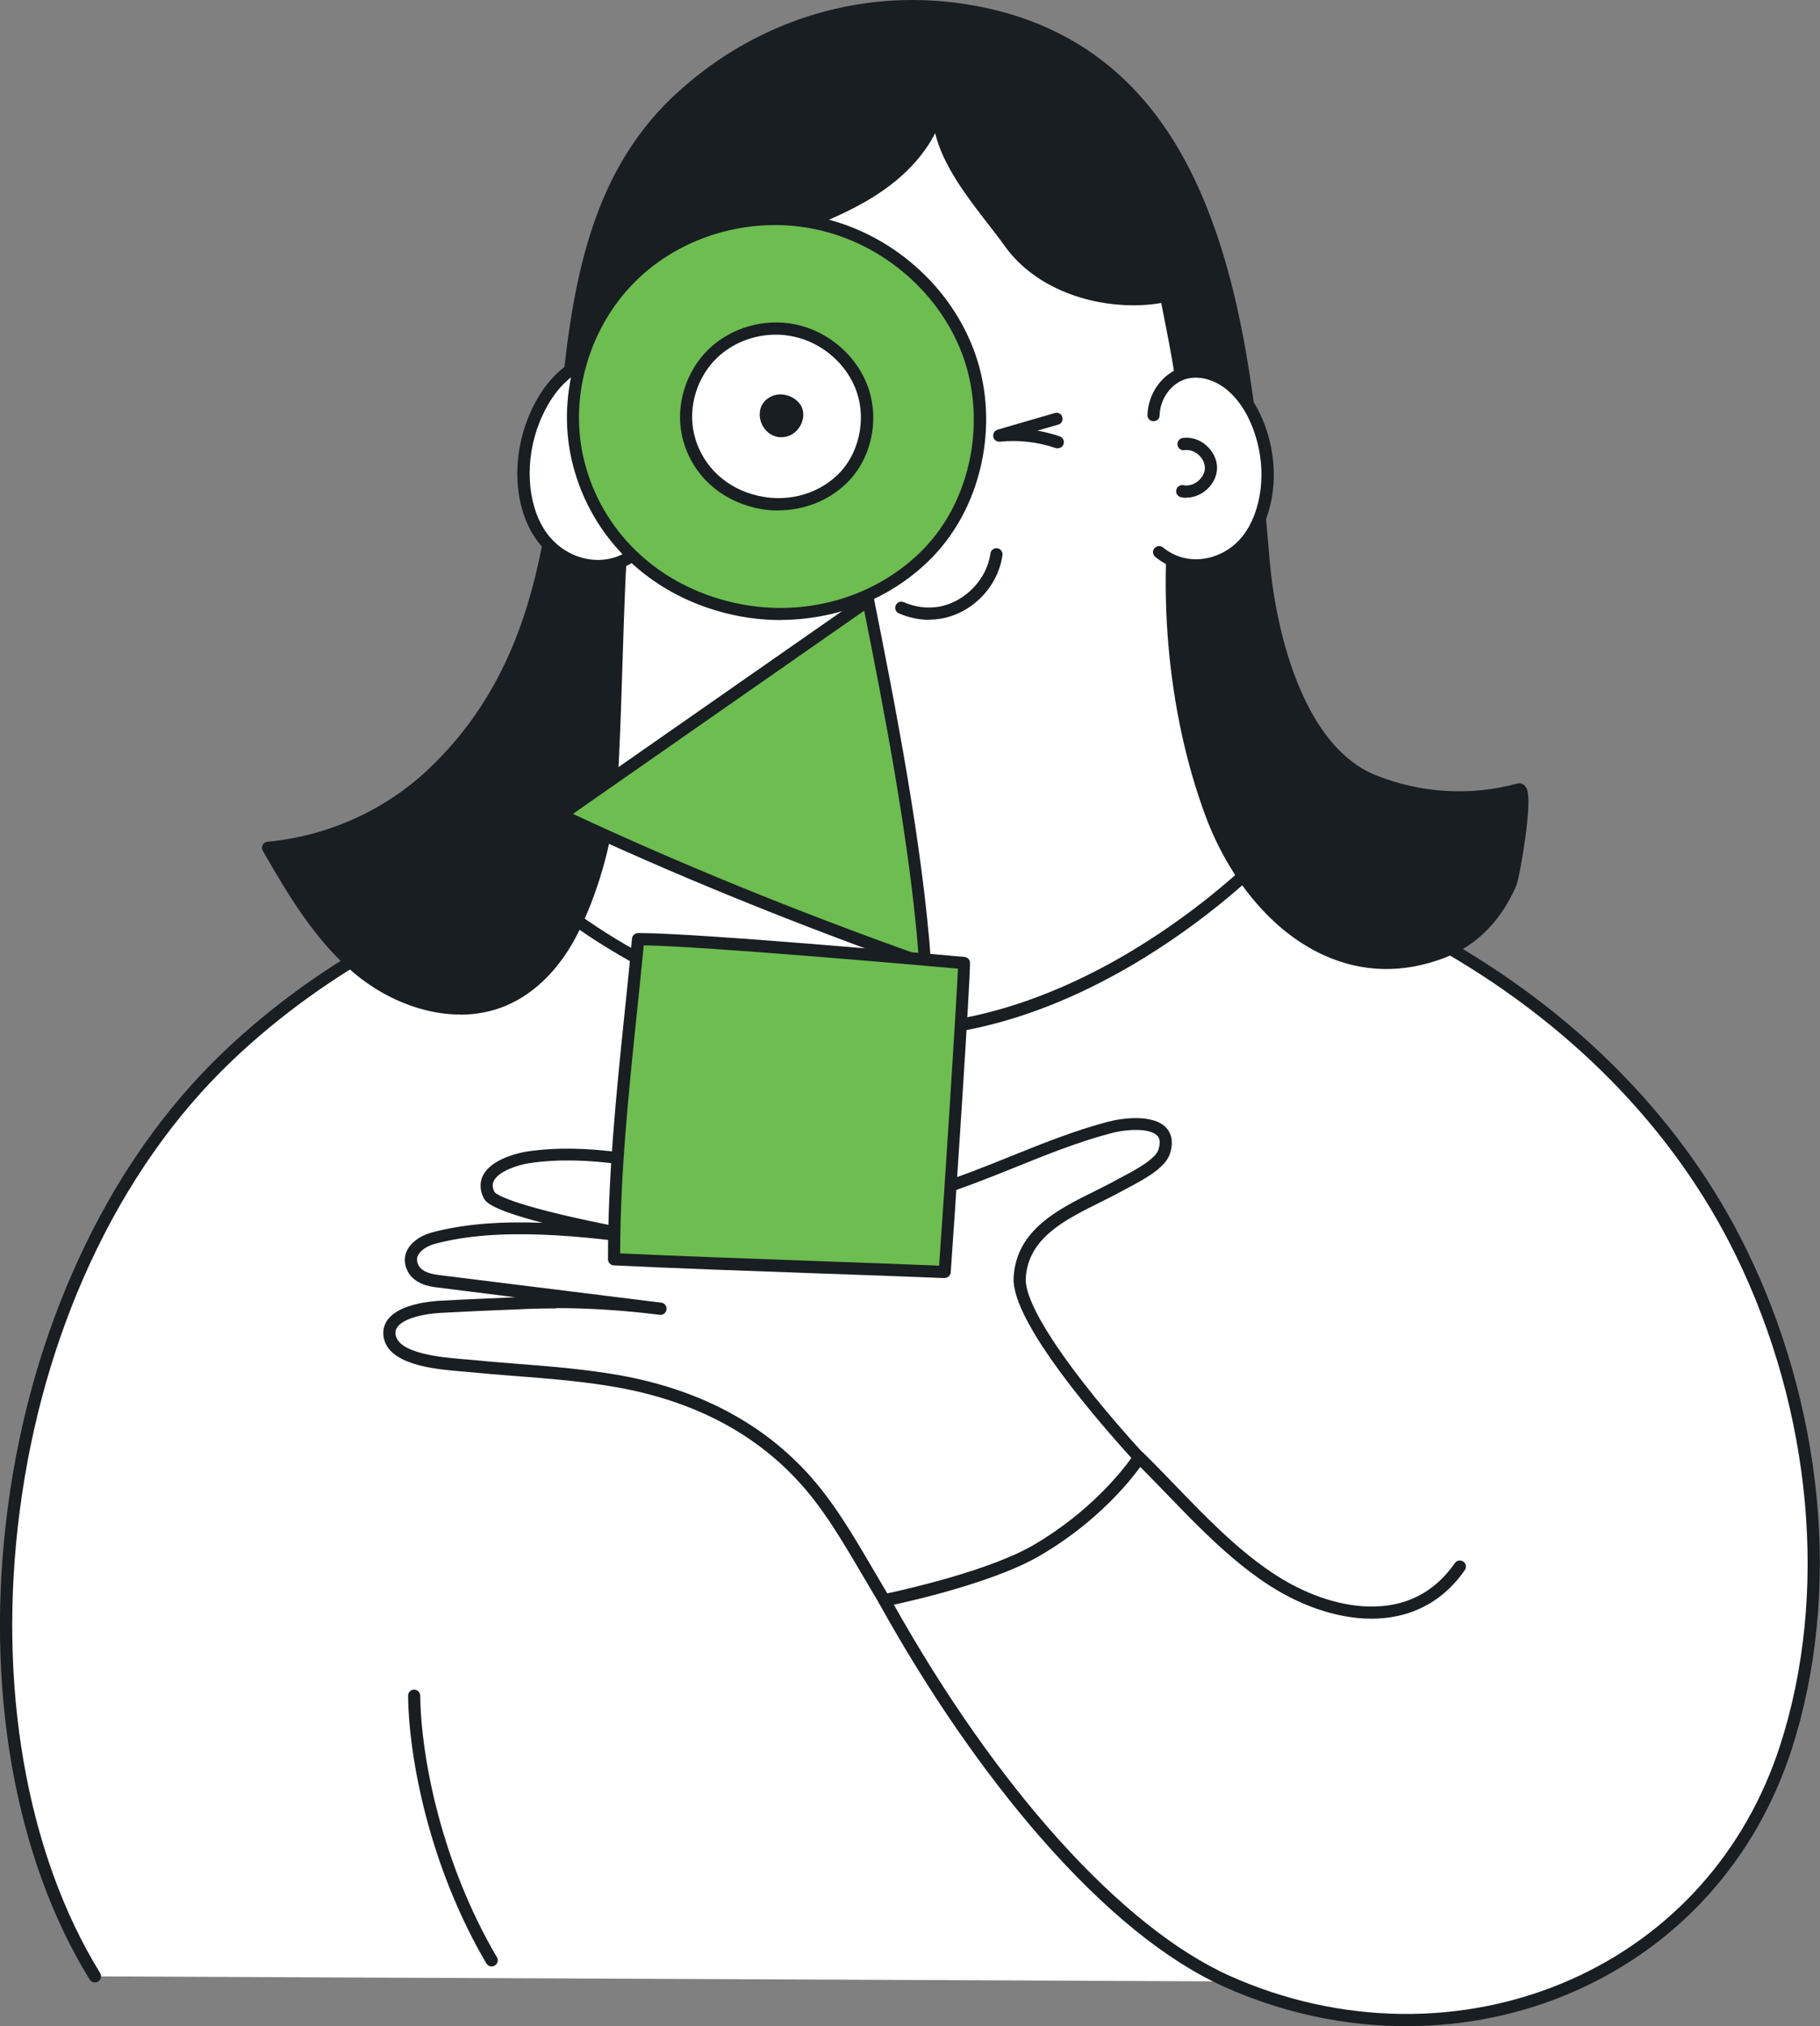 <?xml version="1.0" encoding="UTF-8"?>
<svg id="Layer_2" data-name="Layer 2" xmlns="http://www.w3.org/2000/svg" viewBox="0 0 133.39 148.45">
  <rect x="0" y="0" width="133.39" height="148.45" fill="#808080" stroke="none"/>
  <defs>
    <style>
      .cls-1 {
        fill: #6dbd51;
      }

      .cls-1, .cls-2, .cls-3 {
        stroke-width: 0px;
      }

      .cls-2 {
        fill: #191e22;
      }

      .cls-3 {
        fill: #fff;
      }
    </style>
  </defs>
  <g id="Layer_1-2" data-name="Layer 1">
    <g>
      <g>
        <path class="cls-3" d="M89.92,145.16c16.27,7.3,35.36.18,40.97-17.12,3.81-11.75,2.09-25.32-3.29-36.3-9.73-19.88-32.26-30.59-53.69-31.68-19.95-1.01-42.13,2.97-57.21,17.33C-.89,94.12-4.29,126.57,6.95,144.8l82.97.37Z"/>
        <path class="cls-2" d="M103.08,148.45c-4.51,0-9.06-.96-13.34-2.88-4.26-1.91-8.78-5.58-13.43-10.89-4.18-4.78-8.29-10.73-11.88-17.21-.12-.22-.04-.49.17-.61l18.69-10.46c.17-.1.39-.07.53.07.8.78,1.59,1.61,2.36,2.4,2.17,2.25,4.41,4.57,6.99,6.31,2.32,1.57,4.86,2.47,7.14,2.52,2.68.07,4.81-1.01,6.32-3.18.14-.2.42-.25.62-.11.2.14.25.42.11.62-3.53,5.09-9.92,4.12-14.69.89-2.66-1.8-4.93-4.15-7.13-6.43-.69-.71-1.4-1.45-2.11-2.15l-18,10.08c7.6,13.59,16.8,23.79,24.67,27.33,8.11,3.64,17.23,3.74,25.04.28,7.36-3.27,12.8-9.35,15.32-17.13,3.58-11.04,2.36-24.49-3.26-35.97-4.54-9.26-12.24-17.11-22.27-22.69-4.65-2.59-9.72-4.65-15.07-6.14-5.22-1.45-10.59-2.33-15.97-2.6-10.91-.55-21.1.42-30.29,2.89-10.67,2.86-19.61,7.68-26.59,14.32-4.21,4.01-7.72,9.02-10.43,14.89-2.56,5.56-4.28,11.61-5.12,17.99-1.69,12.8.46,25.18,5.88,33.97.13.21.06.49-.15.62-.21.13-.49.06-.62-.15-5.53-8.96-7.72-21.55-6-34.56.85-6.47,2.6-12.6,5.2-18.24,2.75-5.98,6.33-11.08,10.62-15.17,7.08-6.74,16.16-11.63,26.97-14.53,9.29-2.49,19.57-3.47,30.57-2.92,5.44.28,10.88,1.16,16.16,2.63,5.42,1.51,10.56,3.6,15.27,6.22,10.2,5.67,18.03,13.65,22.64,23.08,2.74,5.59,4.51,11.82,5.13,18.02.65,6.49.02,12.93-1.82,18.62-2.6,8.02-8.22,14.3-15.81,17.67-3.91,1.74-8.15,2.6-12.43,2.6Z"/>
        <path class="cls-2" d="M36.04,144.08c-.15,0-.3-.08-.39-.22-4.16-7.07-5.69-14.99-5.74-19.62,0-.25.2-.45.44-.45h0c.24,0,.44.2.45.44.05,4.52,1.55,12.25,5.62,19.17.13.21.05.49-.16.61-.07.04-.15.06-.23.06Z"/>
        <g>
          <path class="cls-3" d="M83.51,106.79s-8.94-9.57-8.76-13.15c.2-3.93,4.53-5.22,7.42-6.84.85-.48,2.86-1.4,3.18-2.44.72-2.37-2.48-2.15-4.07-1.73-4.43,1.18-8.41,3.28-12.76,4.63-4.04,1.24-8.96.44-13.09-.39-5.57-1.12-11.26-2.86-16.68-2.07-.91.13-3.8.9-2.89,2.75.64,1.31,12.59,3.51,15.89,3.83-6.62-.95-14.26-2.21-20-.65-.89.24-1.94.99-1.51,2.07.31.77,1.15.99,1.84,1.07,5.45.68,10.9,1.36,16.35,2.03-3.27-.41-6.51-.59-9.8-.45-2.13.09-4.25.17-6.37.29-1.1.06-3.85.44-3.7,2.04.19,2,4.31,2.14,5.72,2.28,3.68.37,7.43.49,11.08,1.15,5.11.92,9.84,3.09,13.42,6.93,2.32,2.49,3.91,5.52,6.06,9.12,0,0,7.47-1.5,11.18-3.67,5.08-2.96,7.51-6.79,7.51-6.79Z"/>
          <path class="cls-2" d="M64.82,117.7c-.16,0-.3-.08-.38-.22-.39-.65-.76-1.28-1.12-1.89-1.62-2.76-3.02-5.15-4.89-7.15-3.28-3.53-7.71-5.81-13.17-6.79-2.44-.44-4.98-.64-7.43-.83-1.19-.09-2.41-.19-3.61-.31-.13-.01-.29-.03-.47-.04-1.9-.16-5.44-.47-5.65-2.64-.04-.46.09-.89.4-1.25.9-1.05,3.08-1.24,3.72-1.28,1.82-.1,3.67-.17,5.45-.25h.14s-5.81-.73-5.81-.73c-.43-.05-1.75-.22-2.2-1.35-.19-.47-.17-.94.04-1.37.35-.69,1.14-1.12,1.77-1.29,2.46-.67,5.25-.83,8.16-.72-3.93-1.02-4.2-1.57-4.33-1.84-.36-.73-.21-1.3-.03-1.65.71-1.36,3.15-1.73,3.26-1.74,4.45-.65,9.11.38,13.6,1.38,1.06.24,2.16.48,3.23.69,4.45.9,9.09,1.56,12.87.4,1.95-.6,3.87-1.37,5.72-2.12,2.27-.91,4.61-1.86,7.06-2.51,1.15-.31,3.36-.57,4.3.4.31.32.61.9.31,1.89-.32,1.07-1.91,1.91-2.96,2.47-.16.09-.31.16-.43.23-.54.3-1.12.59-1.72.89-2.62,1.3-5.32,2.64-5.47,5.59-.07,1.34,1.43,4.04,4.21,7.62,2.17,2.79,4.4,5.18,4.43,5.21.14.15.16.37.05.54-.1.16-2.55,3.96-7.66,6.94-3.73,2.18-11,3.66-11.31,3.72-.03,0-.06,0-.09,0ZM40.8,95.86c-.73,0-1.45.01-2.16.04l-.93.04c-1.78.07-3.63.15-5.44.25-1.09.06-2.56.35-3.09.97-.15.17-.21.36-.19.58.14,1.43,3.43,1.71,4.84,1.83.18.02.35.03.48.04,1.19.12,2.41.22,3.59.31,2.47.19,5.03.4,7.52.84,5.65,1.01,10.25,3.39,13.66,7.06,1.93,2.08,3.36,4.5,5,7.31.31.52.62,1.06.95,1.61,1.44-.31,7.55-1.69,10.73-3.55,4.13-2.41,6.5-5.44,7.16-6.37-.64-.7-2.45-2.72-4.23-5-3-3.86-4.49-6.62-4.4-8.22.18-3.47,3.25-5,5.97-6.34.6-.3,1.16-.58,1.68-.87.13-.07.28-.15.45-.24.81-.43,2.31-1.23,2.52-1.94.21-.69-.02-.93-.1-1.01-.54-.55-2.17-.5-3.43-.16-2.4.64-4.72,1.57-6.96,2.48-1.87.75-3.8,1.53-5.79,2.14-3.98,1.23-8.75.54-13.31-.38-1.08-.22-2.18-.46-3.24-.7-4.42-.98-8.99-2-13.28-1.36-.81.12-2.22.57-2.6,1.28-.08.16-.17.41.04.83.06.09.73.78,6.77,2.08,1.85.4,3.78.76,5.4,1.03.72.1,1.43.2,2.13.3.42.06.84.12,1.25.18.24.03.41.25.38.5-.03.24-.25.41-.49.39-.75-.07-1.97-.25-3.41-.49-5.65-.79-11.73-1.45-16.43-.18-.45.12-1,.43-1.2.83-.1.2-.1.41-.01.64.18.44.65.69,1.48.8l16.35,2.03c.25.03.42.25.39.5-.03.25-.25.42-.5.39h0c-2.66-.33-5.15-.49-7.56-.49Z"/>
        </g>
      </g>
      <g>
        <g>
          <path class="cls-3" d="M64.16,75.49c15.07.83,27.97-12.24,27.97-12.24-7.34-3.44,1.64-38.64-8.71-50.68-7.7-8.95-19.64-12.1-29.13-3.9-8.82,7.62-10.99,21.18-11.43,31.87-.3,7.48-.04,17.65-4.18,23.74-.29.42,10.94,10.41,25.47,11.21Z"/>
          <path class="cls-2" d="M65.54,75.97c-.47,0-.94-.01-1.41-.04h0c-7.47-.41-13.9-3.23-17.98-5.52-4.51-2.53-7.51-5.16-7.86-5.86-.13-.26-.04-.44.02-.53,3.55-5.22,3.8-13.73,4-20.57.03-1.02.06-1.99.1-2.93.27-6.66,1.12-12.28,2.59-17.19,1.94-6.47,4.96-11.51,8.99-14.99,4.07-3.51,8.84-5.17,13.8-4.8,2.91.22,5.79,1.11,8.56,2.64,2.72,1.51,5.2,3.56,7.39,6.11,2.57,2.98,4.19,7.59,4.98,14.08.68,5.62.64,11.95.6,17.55-.03,4.74-.06,9.21.34,12.62.42,3.61,1.28,5.68,2.64,6.32.13.06.22.18.25.33.03.14-.02.29-.12.39-.03.03-3.32,3.34-8.42,6.5-3,1.86-6.02,3.3-9,4.29-3.24,1.08-6.42,1.62-9.48,1.62ZM64.18,75.04c3.38.19,6.93-.33,10.56-1.54,2.91-.97,5.88-2.38,8.81-4.2,3.97-2.46,6.82-5.01,7.84-5.97-3.06-2.22-3.02-9.88-2.96-19.44.03-5.56.07-11.87-.6-17.43-.76-6.31-2.32-10.76-4.77-13.6-2.12-2.47-4.53-4.45-7.15-5.91-2.66-1.48-5.42-2.33-8.19-2.53-4.72-.35-9.27,1.24-13.15,4.59-3.9,3.37-6.84,8.27-8.72,14.57-1.45,4.84-2.28,10.39-2.55,16.97-.04.94-.07,1.9-.1,2.92-.2,6.86-.46,15.38-4.01,20.83.58.69,3.28,3.04,7.44,5.36,3.98,2.23,10.26,4.97,17.55,5.38Z"/>
        </g>
        <g>
          <path class="cls-2" d="M74.13,17.91c2.48,3.32,7.42,4.61,11.36,3.77.77,4.18,1.88,8.41,1.13,12.63-1.44,8.08-.7,17.59,2.18,25.34,2.61,7.02,9.02,13.13,16.95,10.11,2.35-.9,4-2.75,4.99-5.04.23-.53,1.36-7.08.59-6.87-3.52.95-7.35.71-10.73-.67-5.55-2.28-7.53-10.98-7.99-16.23-1.37-15.89-2.83-37.36-22.04-40.23-7.74-1.16-15.43,1.43-21.06,6.82-6.16,5.9-7.22,14.41-8.01,22.5-.98,9.95-2.12,19.5-9.9,26.76-3.25,3.01-7.52,4.91-11.93,5.32,1.89,3.26,3.84,6.59,6.76,8.97,2.92,2.38,7.06,3.64,10.53,2.17,2.29-.97,4.01-2.99,5.1-5.23,1.58-3.24,2.6-7.19,2.8-10.76.03-.62.07-1.25.09-1.87.21-4.45.29-8.9.49-13.35.16-3.42.72-6.76.85-10.15.12-3.26.59-6.68,2.59-9.37,1.72-2.32,4.35-3.78,7-4.92,2.65-1.14,5.43-2.04,7.89-3.56,2.45-1.52,4.62-3.81,5.17-6.64-.71,3.65,3.21,7.68,5.08,10.32.04.06.08.11.12.17Z"/>
          <path class="cls-2" d="M33.74,74.33c-.78,0-1.57-.09-2.38-.28-1.86-.44-3.67-1.34-5.24-2.62-3.02-2.46-5.06-5.98-6.86-9.09-.08-.13-.08-.29-.01-.43s.2-.23.36-.24c4.33-.4,8.48-2.24,11.67-5.2,3.45-3.22,5.87-7.2,7.38-12.17,1.34-4.4,1.87-9.08,2.38-14.3.41-4.19.87-8.27,2.01-12.16,1.3-4.44,3.31-7.91,6.14-10.63C55.01,1.64,62.82-.89,70.62.28c4.52.67,8.36,2.43,11.42,5.21,2.7,2.46,4.82,5.68,6.46,9.83,2.99,7.55,3.77,16.62,4.46,24.62l.08.97c.55,6.36,2.86,13.86,7.71,15.85,3.3,1.35,7,1.59,10.44.65.22-.06.43,0,.58.18.16.19.46.53.02,3.8-.19,1.36-.51,3.15-.66,3.5-1.11,2.57-2.92,4.4-5.24,5.28-3.04,1.16-6.02,1.1-8.85-.18-1.92-.87-3.69-2.27-5.24-4.15-1.42-1.72-2.61-3.81-3.44-6.04-2.86-7.68-3.68-17.24-2.2-25.57.62-3.5-.08-7.09-.76-10.55-.1-.48-.19-.98-.29-1.48-.65.11-1.34.17-2.04.17-3.37,0-7.14-1.29-9.32-4.19-.04-.06-.09-.12-.13-.18-.34-.48-.75-1-1.18-1.56-1.53-1.97-3.33-4.3-3.9-6.68-.75,1.45-2.1,3.16-4.57,4.69-1.8,1.12-3.79,1.91-5.71,2.67-.74.29-1.5.6-2.23.91-2.24.96-5.04,2.37-6.82,4.77-1.06,1.43-2.3,3.76-2.5,9.12-.07,1.76-.25,3.53-.43,5.25-.17,1.6-.34,3.26-.42,4.91-.1,2.19-.17,4.42-.24,6.58-.07,2.22-.14,4.52-.25,6.78-.03.67-.06,1.28-.1,1.87-.2,3.66-1.24,7.65-2.85,10.93-1.27,2.6-3.16,4.53-5.33,5.44-1.04.44-2.18.66-3.37.66ZM20.38,62.49c1.75,3,3.6,6.04,6.31,8.25,3.12,2.55,7.07,3.37,10.07,2.11,1.97-.83,3.7-2.61,4.88-5.01,1.56-3.18,2.56-7.03,2.76-10.58.03-.59.06-1.2.09-1.86.1-2.25.18-4.55.25-6.76.07-2.16.14-4.39.24-6.59.08-1.67.25-3.34.42-4.96.18-1.7.36-3.46.43-5.19.07-1.99.27-3.58.6-4.99.44-1.83,1.12-3.34,2.07-4.63,1.91-2.57,4.84-4.06,7.19-5.06.75-.32,1.51-.63,2.26-.92,1.89-.75,3.84-1.53,5.57-2.6,3.69-2.28,4.69-4.96,4.96-6.35.05-.24.28-.4.52-.35.24.05.4.28.35.52-.54,2.78,1.87,5.89,3.8,8.38.44.57.86,1.1,1.2,1.6.04.05.08.11.12.16,1.99,2.66,5.47,3.84,8.58,3.84.81,0,1.6-.08,2.33-.24.12-.03.24,0,.34.07.1.07.17.17.19.29.12.63.24,1.28.37,1.91.7,3.55,1.42,7.22.76,10.88-1.46,8.18-.65,17.56,2.16,25.1,1.67,4.5,4.74,8.12,8.21,9.69,2.6,1.18,5.35,1.23,8.16.16,2.09-.8,3.73-2.46,4.74-4.8.07-.18.35-1.52.57-3.14.24-1.73.26-2.64.23-3.04-3.54.89-7.33.62-10.7-.77-2.58-1.06-4.65-3.5-6.15-7.25-1.45-3.62-1.95-7.41-2.11-9.35l-.08-.97c-.68-7.94-1.46-16.94-4.4-24.37-3.38-8.53-9-13.27-17.18-14.49-7.53-1.13-15.07,1.32-20.69,6.7-5.82,5.57-7.01,13.36-7.88,22.23-.52,5.27-1.06,10-2.42,14.48-1.56,5.12-4.05,9.23-7.62,12.57-3.17,2.93-7.23,4.82-11.5,5.36Z"/>
        </g>
        <g>
          <path class="cls-3" d="M84.54,30.43c.05-1.43.99-2.67,2.17-3.05,1.18-.38,2.52.02,3.54.88,1.02.87,1.75,2.15,2.18,3.52.84,2.64.56,5.77-1.01,7.77-1.57,2-4.48,2.54-6.47.9,0,0-1.97-.83-2.15-4.94-.16-3.8,1.73-5.09,1.73-5.09Z"/>
          <path class="cls-2" d="M87.66,41.87c-1.1,0-2.14-.37-2.99-1.07-.19-.16-.22-.44-.06-.63.16-.19.44-.22.63-.06.8.66,1.81.96,2.86.84,1.16-.13,2.24-.74,2.98-1.68,1.39-1.78,1.77-4.73.93-7.36-.31-.99-.92-2.37-2.05-3.32-.95-.81-2.15-1.11-3.11-.8-1.04.34-1.83,1.45-1.86,2.64,0,.25-.21.44-.46.43-.25,0-.44-.21-.43-.46.05-1.58,1.07-3.01,2.48-3.46,1.28-.42,2.76-.05,3.97.97,1.29,1.09,1.97,2.63,2.32,3.73.93,2.94.51,6.15-1.08,8.18-.88,1.13-2.19,1.86-3.58,2.01-.18.02-.36.03-.54.03Z"/>
          <path class="cls-2" d="M86.95,36.47c-.13,0-.26-.01-.39-.04-.24-.05-.4-.28-.35-.53.05-.24.28-.4.53-.35.34.07.73-.04,1.05-.29.31-.25.51-.61.52-.96,0-.35-.17-.71-.47-.98-.3-.27-.69-.39-1.03-.34-.25.04-.47-.13-.51-.38-.04-.24.13-.47.38-.51.61-.09,1.25.11,1.75.56.5.45.78,1.06.77,1.67-.02.62-.33,1.21-.85,1.63-.41.33-.91.51-1.39.51Z"/>
        </g>
        <g>
          <path class="cls-3" d="M47.7,29.94c.07-1.54-.85-2.94-2.08-3.44s-2.7-.19-3.86.66c-1.17.84-2.05,2.16-2.62,3.59-1.11,2.76-1.07,6.13.45,8.4,1.52,2.27,4.59,3.08,6.85,1.49,0,0,2.18-.73,2.7-5.12.48-4.06-1.44-5.58-1.44-5.58Z"/>
          <path class="cls-2" d="M43.82,41.91c-.32,0-.64-.03-.96-.09-1.47-.27-2.8-1.16-3.65-2.43-1.53-2.29-1.72-5.75-.49-8.81.46-1.15,1.32-2.73,2.78-3.79,1.37-.99,2.97-1.25,4.29-.71,1.46.6,2.43,2.19,2.36,3.88-.01.25-.22.44-.47.43-.25-.01-.44-.22-.43-.47.06-1.29-.7-2.56-1.8-3.01-1.02-.42-2.33-.19-3.43.61-1.29.93-2.05,2.36-2.47,3.4-1.11,2.75-.94,5.96.41,7.98.72,1.07,1.83,1.82,3.07,2.05,1.12.21,2.24-.03,3.15-.67.2-.14.48-.09.62.11.14.2.09.48-.11.62-.85.6-1.85.91-2.88.91Z"/>
        </g>
        <path class="cls-2" d="M68.09,45.41c-.74,0-1.49-.16-2.21-.47-.23-.1-.33-.36-.23-.59.1-.23.36-.33.59-.23.82.36,1.69.47,2.52.34,1.92-.31,3.57-1.99,3.83-3.91.03-.24.26-.42.5-.38.24.03.42.26.38.5-.32,2.34-2.25,4.3-4.58,4.67-.27.04-.54.06-.81.06Z"/>
        <path class="cls-2" d="M58.82,29.99c-.24-.83-1.36-1.31-2.16-1-1.83.7-.86,3.42.97,3,.85-.19,1.43-1.17,1.19-2Z"/>
        <path class="cls-2" d="M77.53,32.85s-.1,0-.15-.02c-1.31-.45-2.73-.61-4.1-.47-.23.02-.44-.13-.48-.36-.04-.23.09-.45.31-.52l4.2-1.22c.24-.07.49.07.55.3.07.24-.07.49-.3.55l-1.53.44c.56.1,1.11.24,1.64.42.23.08.36.34.28.57-.06.19-.24.3-.42.3Z"/>
      </g>
      <g>
        <g>
          <path class="cls-1" d="M71.09,26.21c-1.69-4.98-6.18-8.82-11.27-9.87-4.72-.98-9.89.42-13.4,3.78-3.5,3.36-5.18,8.62-4.11,13.39,2.55,11.4,17.3,15.18,25.43,7.27,3.75-3.65,5.04-9.6,3.35-14.58ZM61.73,35.09c-3.62,3.52-10.18,1.84-11.31-3.23-.47-2.12.27-4.46,1.83-5.96,1.56-1.49,3.86-2.12,5.96-1.68,2.26.47,4.26,2.17,5.01,4.39s.18,4.86-1.49,6.48Z"/>
          <path class="cls-2" d="M57.22,45.43c-1.58,0-3.17-.23-4.74-.7-5.44-1.62-9.41-5.78-10.6-11.12-1.09-4.88.58-10.3,4.24-13.81,3.57-3.43,8.86-4.92,13.8-3.9,5.33,1.1,9.88,5.09,11.6,10.16h0c.86,2.54.99,5.32.38,8.03-.62,2.75-1.95,5.17-3.84,7.01-2.89,2.81-6.79,4.31-10.84,4.32ZM56.8,16.49c-3.73,0-7.4,1.41-10.07,3.97-3.44,3.3-5.01,8.39-3.99,12.97,1.12,5.02,4.85,8.92,9.98,10.45,1.48.44,3,.66,4.49.66,3.82,0,7.5-1.42,10.22-4.06,1.77-1.72,3.01-3.99,3.59-6.57.57-2.52.44-5.2-.35-7.55h0c-1.62-4.78-5.91-8.53-10.94-9.57-.97-.2-1.95-.3-2.93-.3ZM57.05,37.4c-.72,0-1.46-.1-2.18-.32-2.51-.75-4.33-2.66-4.88-5.13-.5-2.25.27-4.75,1.96-6.38,1.65-1.58,4.08-2.27,6.36-1.8,2.45.51,4.55,2.35,5.34,4.68.82,2.42.18,5.22-1.6,6.95l-.31-.32.31.32c-1.33,1.29-3.13,1.99-4.99,1.99ZM56.86,24.52c-1.59,0-3.16.6-4.3,1.69-1.47,1.41-2.14,3.58-1.7,5.54.48,2.14,2.07,3.81,4.27,4.46,2.27.68,4.68.12,6.29-1.45,1.51-1.47,2.08-3.95,1.38-6.02-.69-2.04-2.53-3.65-4.68-4.09-.41-.09-.84-.13-1.25-.13Z"/>
        </g>
        <g>
          <path class="cls-1" d="M67.81,70.6c-.59-8.47-2.52-18.29-4.17-26.62-7.51,5.24-15.03,10.48-22.54,15.72,8.51,4.01,17.85,7.77,26.71,10.9Z"/>
          <path class="cls-2" d="M67.81,71.05c-.05,0-.1,0-.15-.03-9.33-3.29-18.58-7.06-26.76-10.91-.14-.07-.24-.21-.26-.37-.01-.16.06-.31.19-.4l22.54-15.72c.12-.09.28-.1.42-.05.14.06.24.18.27.33,1.51,7.58,3.57,17.96,4.18,26.68.01.15-.06.3-.18.39-.08.06-.17.09-.27.09ZM41.99,59.63c7.78,3.63,16.51,7.19,25.33,10.32-.64-8.26-2.53-17.92-3.98-25.21l-21.35,14.89Z"/>
        </g>
        <g>
          <path class="cls-1" d="M45.01,92.26c-.01-7.94,1.02-15.55,1.76-23.45,4.15-.03,23.89,1.75,23.89,1.75.07.35-1.11,18.55-1.42,22.63-7.65-.31-17.11-.59-24.23-.94Z"/>
          <path class="cls-2" d="M69.25,93.64s-.01,0-.02,0c-2.96-.12-6.26-.24-9.46-.35-5.12-.18-10.41-.37-14.78-.58-.24-.01-.43-.21-.43-.45,0-6.16.59-11.99,1.23-18.16.18-1.74.37-3.54.53-5.33.02-.23.21-.4.44-.41.04,0,.08,0,.12,0,4.37,0,23.01,1.68,23.81,1.75.2.02.36.17.4.36.09.48-1.22,20.22-1.41,22.75-.02.23-.21.41-.45.41ZM45.46,91.83c4.28.2,9.39.38,14.34.56,3.04.11,6.18.22,9.03.34.33-4.55,1.27-19.18,1.38-21.76-2.77-.25-18.61-1.64-23.03-1.71-.16,1.66-.33,3.32-.5,4.93-.62,6-1.21,11.68-1.23,17.64Z"/>
        </g>
      </g>
    </g>
  </g>
</svg>